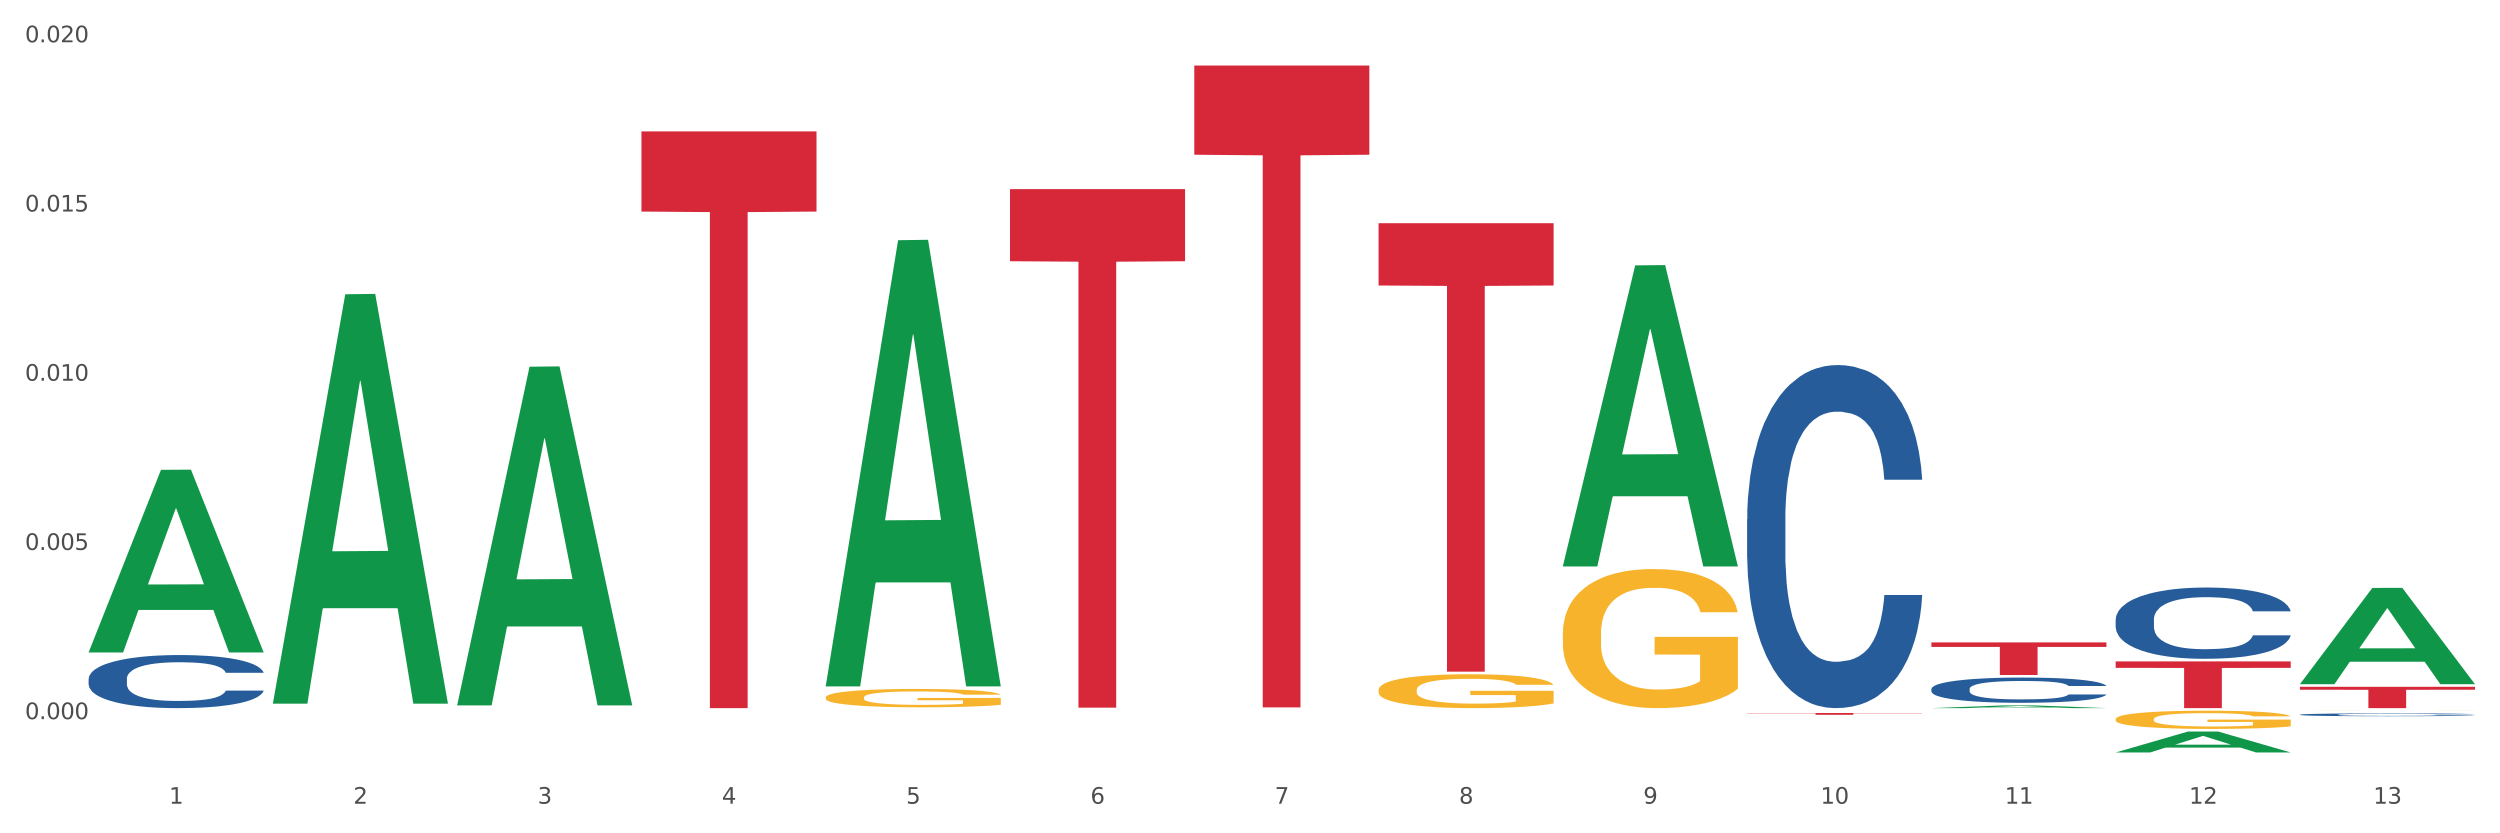 <?xml version="1.0" encoding="utf-8" standalone="no"?>
<!DOCTYPE svg PUBLIC "-//W3C//DTD SVG 1.1//EN"
  "http://www.w3.org/Graphics/SVG/1.1/DTD/svg11.dtd">
<svg xmlns:xlink="http://www.w3.org/1999/xlink" width="1080pt" height="360pt" viewBox="0 0 1080 360" xmlns="http://www.w3.org/2000/svg" version="1.1">
 <rect x="0" y="0" width="1080" height="360" fill="#333333" stroke="none"/>
 <defs>
  <style type="text/css">*{stroke-linejoin: round; stroke-linecap: butt}</style>
 </defs>
 <g id="figure_1">
  <g id="patch_1">
   <path d="M 0 360 
L 1080 360 
L 1080 0 
L 0 0 
z
" style="fill: #ffffff; stroke: #ffffff; stroke-linejoin: miter"/>
  </g>
  <g id="axes_1">
   <g id="matplotlib.axis_1">
    <g id="xtick_1">
     <g id="text_1">
      <!-- 1 -->
      <g style="fill: #4d4d4d" transform="translate(73.043 347.204) scale(0.096 -0.096)">
       <defs>
        <path id="DejaVuSans-31" d="M 794 531 
L 1825 531 
L 1825 4091 
L 703 3866 
L 703 4441 
L 1819 4666 
L 2450 4666 
L 2450 531 
L 3481 531 
L 3481 0 
L 794 0 
L 794 531 
z
" transform="scale(0.016)"/>
       </defs>
       <use xlink:href="#DejaVuSans-31"/>
      </g>
     </g>
    </g>
    <g id="xtick_2">
     <g id="text_2">
      <!-- 2 -->
      <g style="fill: #4d4d4d" transform="translate(152.65 347.204) scale(0.096 -0.096)">
       <defs>
        <path id="DejaVuSans-32" d="M 1228 531 
L 3431 531 
L 3431 0 
L 469 0 
L 469 531 
Q 828 903 1448 1529 
Q 2069 2156 2228 2338 
Q 2531 2678 2651 2914 
Q 2772 3150 2772 3378 
Q 2772 3750 2511 3984 
Q 2250 4219 1831 4219 
Q 1534 4219 1204 4116 
Q 875 4013 500 3803 
L 500 4441 
Q 881 4594 1212 4672 
Q 1544 4750 1819 4750 
Q 2544 4750 2975 4387 
Q 3406 4025 3406 3419 
Q 3406 3131 3298 2873 
Q 3191 2616 2906 2266 
Q 2828 2175 2409 1742 
Q 1991 1309 1228 531 
z
" transform="scale(0.016)"/>
       </defs>
       <use xlink:href="#DejaVuSans-32"/>
      </g>
     </g>
    </g>
    <g id="xtick_3">
     <g id="text_3">
      <!-- 3 -->
      <g style="fill: #4d4d4d" transform="translate(232.258 347.204) scale(0.096 -0.096)">
       <defs>
        <path id="DejaVuSans-33" d="M 2597 2516 
Q 3050 2419 3304 2112 
Q 3559 1806 3559 1356 
Q 3559 666 3084 287 
Q 2609 -91 1734 -91 
Q 1441 -91 1130 -33 
Q 819 25 488 141 
L 488 750 
Q 750 597 1062 519 
Q 1375 441 1716 441 
Q 2309 441 2620 675 
Q 2931 909 2931 1356 
Q 2931 1769 2642 2001 
Q 2353 2234 1838 2234 
L 1294 2234 
L 1294 2753 
L 1863 2753 
Q 2328 2753 2575 2939 
Q 2822 3125 2822 3475 
Q 2822 3834 2567 4026 
Q 2313 4219 1838 4219 
Q 1578 4219 1281 4162 
Q 984 4106 628 3988 
L 628 4550 
Q 988 4650 1302 4700 
Q 1616 4750 1894 4750 
Q 2613 4750 3031 4423 
Q 3450 4097 3450 3541 
Q 3450 3153 3228 2886 
Q 3006 2619 2597 2516 
z
" transform="scale(0.016)"/>
       </defs>
       <use xlink:href="#DejaVuSans-33"/>
      </g>
     </g>
    </g>
    <g id="xtick_4">
     <g id="text_4">
      <!-- 4 -->
      <g style="fill: #4d4d4d" transform="translate(311.865 347.204) scale(0.096 -0.096)">
       <defs>
        <path id="DejaVuSans-34" d="M 2419 4116 
L 825 1625 
L 2419 1625 
L 2419 4116 
z
M 2253 4666 
L 3047 4666 
L 3047 1625 
L 3713 1625 
L 3713 1100 
L 3047 1100 
L 3047 0 
L 2419 0 
L 2419 1100 
L 313 1100 
L 313 1709 
L 2253 4666 
z
" transform="scale(0.016)"/>
       </defs>
       <use xlink:href="#DejaVuSans-34"/>
      </g>
     </g>
    </g>
    <g id="xtick_5">
     <g id="text_5">
      <!-- 5 -->
      <g style="fill: #4d4d4d" transform="translate(391.473 347.204) scale(0.096 -0.096)">
       <defs>
        <path id="DejaVuSans-35" d="M 691 4666 
L 3169 4666 
L 3169 4134 
L 1269 4134 
L 1269 2991 
Q 1406 3038 1543 3061 
Q 1681 3084 1819 3084 
Q 2600 3084 3056 2656 
Q 3513 2228 3513 1497 
Q 3513 744 3044 326 
Q 2575 -91 1722 -91 
Q 1428 -91 1123 -41 
Q 819 9 494 109 
L 494 744 
Q 775 591 1075 516 
Q 1375 441 1709 441 
Q 2250 441 2565 725 
Q 2881 1009 2881 1497 
Q 2881 1984 2565 2268 
Q 2250 2553 1709 2553 
Q 1456 2553 1204 2497 
Q 953 2441 691 2322 
L 691 4666 
z
" transform="scale(0.016)"/>
       </defs>
       <use xlink:href="#DejaVuSans-35"/>
      </g>
     </g>
    </g>
    <g id="xtick_6">
     <g id="text_6">
      <!-- 6 -->
      <g style="fill: #4d4d4d" transform="translate(471.08 347.204) scale(0.096 -0.096)">
       <defs>
        <path id="DejaVuSans-36" d="M 2113 2584 
Q 1688 2584 1439 2293 
Q 1191 2003 1191 1497 
Q 1191 994 1439 701 
Q 1688 409 2113 409 
Q 2538 409 2786 701 
Q 3034 994 3034 1497 
Q 3034 2003 2786 2293 
Q 2538 2584 2113 2584 
z
M 3366 4563 
L 3366 3988 
Q 3128 4100 2886 4159 
Q 2644 4219 2406 4219 
Q 1781 4219 1451 3797 
Q 1122 3375 1075 2522 
Q 1259 2794 1537 2939 
Q 1816 3084 2150 3084 
Q 2853 3084 3261 2657 
Q 3669 2231 3669 1497 
Q 3669 778 3244 343 
Q 2819 -91 2113 -91 
Q 1303 -91 875 529 
Q 447 1150 447 2328 
Q 447 3434 972 4092 
Q 1497 4750 2381 4750 
Q 2619 4750 2861 4703 
Q 3103 4656 3366 4563 
z
" transform="scale(0.016)"/>
       </defs>
       <use xlink:href="#DejaVuSans-36"/>
      </g>
     </g>
    </g>
    <g id="xtick_7">
     <g id="text_7">
      <!-- 7 -->
      <g style="fill: #4d4d4d" transform="translate(550.688 347.204) scale(0.096 -0.096)">
       <defs>
        <path id="DejaVuSans-37" d="M 525 4666 
L 3525 4666 
L 3525 4397 
L 1831 0 
L 1172 0 
L 2766 4134 
L 525 4134 
L 525 4666 
z
" transform="scale(0.016)"/>
       </defs>
       <use xlink:href="#DejaVuSans-37"/>
      </g>
     </g>
    </g>
    <g id="xtick_8">
     <g id="text_8">
      <!-- 8 -->
      <g style="fill: #4d4d4d" transform="translate(630.295 347.204) scale(0.096 -0.096)">
       <defs>
        <path id="DejaVuSans-38" d="M 2034 2216 
Q 1584 2216 1326 1975 
Q 1069 1734 1069 1313 
Q 1069 891 1326 650 
Q 1584 409 2034 409 
Q 2484 409 2743 651 
Q 3003 894 3003 1313 
Q 3003 1734 2745 1975 
Q 2488 2216 2034 2216 
z
M 1403 2484 
Q 997 2584 770 2862 
Q 544 3141 544 3541 
Q 544 4100 942 4425 
Q 1341 4750 2034 4750 
Q 2731 4750 3128 4425 
Q 3525 4100 3525 3541 
Q 3525 3141 3298 2862 
Q 3072 2584 2669 2484 
Q 3125 2378 3379 2068 
Q 3634 1759 3634 1313 
Q 3634 634 3220 271 
Q 2806 -91 2034 -91 
Q 1263 -91 848 271 
Q 434 634 434 1313 
Q 434 1759 690 2068 
Q 947 2378 1403 2484 
z
M 1172 3481 
Q 1172 3119 1398 2916 
Q 1625 2713 2034 2713 
Q 2441 2713 2670 2916 
Q 2900 3119 2900 3481 
Q 2900 3844 2670 4047 
Q 2441 4250 2034 4250 
Q 1625 4250 1398 4047 
Q 1172 3844 1172 3481 
z
" transform="scale(0.016)"/>
       </defs>
       <use xlink:href="#DejaVuSans-38"/>
      </g>
     </g>
    </g>
    <g id="xtick_9">
     <g id="text_9">
      <!-- 9 -->
      <g style="fill: #4d4d4d" transform="translate(709.902 347.204) scale(0.096 -0.096)">
       <defs>
        <path id="DejaVuSans-39" d="M 703 97 
L 703 672 
Q 941 559 1184 500 
Q 1428 441 1663 441 
Q 2288 441 2617 861 
Q 2947 1281 2994 2138 
Q 2813 1869 2534 1725 
Q 2256 1581 1919 1581 
Q 1219 1581 811 2004 
Q 403 2428 403 3163 
Q 403 3881 828 4315 
Q 1253 4750 1959 4750 
Q 2769 4750 3195 4129 
Q 3622 3509 3622 2328 
Q 3622 1225 3098 567 
Q 2575 -91 1691 -91 
Q 1453 -91 1209 -44 
Q 966 3 703 97 
z
M 1959 2075 
Q 2384 2075 2632 2365 
Q 2881 2656 2881 3163 
Q 2881 3666 2632 3958 
Q 2384 4250 1959 4250 
Q 1534 4250 1286 3958 
Q 1038 3666 1038 3163 
Q 1038 2656 1286 2365 
Q 1534 2075 1959 2075 
z
" transform="scale(0.016)"/>
       </defs>
       <use xlink:href="#DejaVuSans-39"/>
      </g>
     </g>
    </g>
    <g id="xtick_10">
     <g id="text_10">
      <!-- 10 -->
      <g style="fill: #4d4d4d" transform="translate(786.456 347.204) scale(0.096 -0.096)">
       <defs>
        <path id="DejaVuSans-30" d="M 2034 4250 
Q 1547 4250 1301 3770 
Q 1056 3291 1056 2328 
Q 1056 1369 1301 889 
Q 1547 409 2034 409 
Q 2525 409 2770 889 
Q 3016 1369 3016 2328 
Q 3016 3291 2770 3770 
Q 2525 4250 2034 4250 
z
M 2034 4750 
Q 2819 4750 3233 4129 
Q 3647 3509 3647 2328 
Q 3647 1150 3233 529 
Q 2819 -91 2034 -91 
Q 1250 -91 836 529 
Q 422 1150 422 2328 
Q 422 3509 836 4129 
Q 1250 4750 2034 4750 
z
" transform="scale(0.016)"/>
       </defs>
       <use xlink:href="#DejaVuSans-31"/>
       <use xlink:href="#DejaVuSans-30" transform="translate(63.623 0)"/>
      </g>
     </g>
    </g>
    <g id="xtick_11">
     <g id="text_11">
      <!-- 11 -->
      <g style="fill: #4d4d4d" transform="translate(866.063 347.204) scale(0.096 -0.096)">
       <use xlink:href="#DejaVuSans-31"/>
       <use xlink:href="#DejaVuSans-31" transform="translate(63.623 0)"/>
      </g>
     </g>
    </g>
    <g id="xtick_12">
     <g id="text_12">
      <!-- 12 -->
      <g style="fill: #4d4d4d" transform="translate(945.671 347.204) scale(0.096 -0.096)">
       <use xlink:href="#DejaVuSans-31"/>
       <use xlink:href="#DejaVuSans-32" transform="translate(63.623 0)"/>
      </g>
     </g>
    </g>
    <g id="xtick_13">
     <g id="text_13">
      <!-- 13 -->
      <g style="fill: #4d4d4d" transform="translate(1025.278 347.204) scale(0.096 -0.096)">
       <use xlink:href="#DejaVuSans-31"/>
       <use xlink:href="#DejaVuSans-33" transform="translate(63.623 0)"/>
      </g>
     </g>
    </g>
    <g id="xtick_14"/>
    <g id="xtick_15"/>
    <g id="xtick_16"/>
    <g id="xtick_17"/>
    <g id="xtick_18"/>
    <g id="xtick_19"/>
    <g id="xtick_20"/>
    <g id="xtick_21"/>
    <g id="xtick_22"/>
    <g id="xtick_23"/>
    <g id="xtick_24"/>
    <g id="xtick_25"/>
   </g>
   <g id="matplotlib.axis_2">
    <g id="ytick_1">
     <g id="text_14">
      <!-- 0.000 -->
      <g style="fill: #4d4d4d" transform="translate(10.8 310.672) scale(0.096 -0.096)">
       <defs>
        <path id="DejaVuSans-2e" d="M 684 794 
L 1344 794 
L 1344 0 
L 684 0 
L 684 794 
z
" transform="scale(0.016)"/>
       </defs>
       <use xlink:href="#DejaVuSans-30"/>
       <use xlink:href="#DejaVuSans-2e" transform="translate(63.623 0)"/>
       <use xlink:href="#DejaVuSans-30" transform="translate(95.41 0)"/>
       <use xlink:href="#DejaVuSans-30" transform="translate(159.033 0)"/>
       <use xlink:href="#DejaVuSans-30" transform="translate(222.656 0)"/>
      </g>
     </g>
    </g>
    <g id="ytick_2">
     <g id="text_15">
      <!-- 0.005 -->
      <g style="fill: #4d4d4d" transform="translate(10.8 237.571) scale(0.096 -0.096)">
       <use xlink:href="#DejaVuSans-30"/>
       <use xlink:href="#DejaVuSans-2e" transform="translate(63.623 0)"/>
       <use xlink:href="#DejaVuSans-30" transform="translate(95.41 0)"/>
       <use xlink:href="#DejaVuSans-30" transform="translate(159.033 0)"/>
       <use xlink:href="#DejaVuSans-35" transform="translate(222.656 0)"/>
      </g>
     </g>
    </g>
    <g id="ytick_3">
     <g id="text_16">
      <!-- 0.010 -->
      <g style="fill: #4d4d4d" transform="translate(10.8 164.47) scale(0.096 -0.096)">
       <use xlink:href="#DejaVuSans-30"/>
       <use xlink:href="#DejaVuSans-2e" transform="translate(63.623 0)"/>
       <use xlink:href="#DejaVuSans-30" transform="translate(95.41 0)"/>
       <use xlink:href="#DejaVuSans-31" transform="translate(159.033 0)"/>
       <use xlink:href="#DejaVuSans-30" transform="translate(222.656 0)"/>
      </g>
     </g>
    </g>
    <g id="ytick_4">
     <g id="text_17">
      <!-- 0.015 -->
      <g style="fill: #4d4d4d" transform="translate(10.8 91.369) scale(0.096 -0.096)">
       <use xlink:href="#DejaVuSans-30"/>
       <use xlink:href="#DejaVuSans-2e" transform="translate(63.623 0)"/>
       <use xlink:href="#DejaVuSans-30" transform="translate(95.41 0)"/>
       <use xlink:href="#DejaVuSans-31" transform="translate(159.033 0)"/>
       <use xlink:href="#DejaVuSans-35" transform="translate(222.656 0)"/>
      </g>
     </g>
    </g>
    <g id="ytick_5">
     <g id="text_18">
      <!-- 0.020 -->
      <g style="fill: #4d4d4d" transform="translate(10.8 18.268) scale(0.096 -0.096)">
       <use xlink:href="#DejaVuSans-30"/>
       <use xlink:href="#DejaVuSans-2e" transform="translate(63.623 0)"/>
       <use xlink:href="#DejaVuSans-30" transform="translate(95.41 0)"/>
       <use xlink:href="#DejaVuSans-32" transform="translate(159.033 0)"/>
       <use xlink:href="#DejaVuSans-30" transform="translate(222.656 0)"/>
      </g>
     </g>
    </g>
    <g id="ytick_6"/>
    <g id="ytick_7"/>
    <g id="ytick_8"/>
    <g id="ytick_9"/>
   </g>
   <g id="PolyCollection_1">
    <path d="M 38.283 281.721 
L 38.361 281.646 
L 69.547 202.96 
L 82.49 202.886 
L 113.91 281.869 
L 98.941 281.869 
L 92.158 263.477 
L 59.958 263.477 
L 59.724 263.773 
L 53.175 281.869 
L 38.283 281.869 
L 38.283 281.721 
L 64.012 252.5 
L 88.103 252.426 
L 76.175 219.72 
L 76.019 219.572 
L 75.863 219.795 
L 63.934 252.426 
L 64.012 252.5 
L 38.283 281.721 
z
" clip-path="url(#pd22d376128)" style="fill: #109648"/>
    <path d="M 993.573 307.04 
L 993.662 307.04 
L 993.662 307.039 
L 993.841 307.038 
L 994.734 307.036 
L 996.073 307.034 
L 997.055 307.033 
L 998.037 307.032 
L 999.198 307.031 
L 1000.627 307.031 
L 1003.216 307.029 
L 1004.823 307.029 
L 1006.788 307.028 
L 1010.359 307.027 
L 1012.948 307.027 
L 1015.627 307.026 
L 1020.002 307.026 
L 1022.859 307.025 
L 1025.895 307.025 
L 1029.556 307.025 
L 1032.324 307.025 
L 1038.396 307.025 
L 1043.574 307.025 
L 1046.074 307.026 
L 1049.289 307.026 
L 1050.985 307.026 
L 1053.753 307.027 
L 1056.61 307.027 
L 1058.575 307.028 
L 1061.521 307.029 
L 1063.753 307.03 
L 1065.807 307.031 
L 1066.879 307.032 
L 1067.682 307.033 
L 1068.396 307.034 
L 1069.111 307.035 
L 1053.039 307.035 
L 1052.414 307.034 
L 1051.432 307.033 
L 1050.003 307.032 
L 1048.753 307.032 
L 1046.61 307.031 
L 1044.646 307.03 
L 1042.592 307.03 
L 1040.092 307.03 
L 1038.128 307.03 
L 1035.36 307.029 
L 1029.913 307.03 
L 1026.252 307.03 
L 1023.752 307.03 
L 1022.145 307.03 
L 1020.717 307.031 
L 1019.109 307.031 
L 1017.234 307.032 
L 1015.895 307.032 
L 1014.556 307.033 
L 1013.484 307.034 
L 1012.502 307.034 
L 1011.698 307.035 
L 1011.073 307.036 
L 1010.538 307.037 
L 1010.091 307.039 
L 1010.091 307.043 
L 1010.27 307.044 
L 1010.716 307.045 
L 1011.252 307.046 
L 1012.145 307.047 
L 1012.948 307.048 
L 1014.466 307.049 
L 1016.163 307.05 
L 1017.502 307.051 
L 1018.841 307.051 
L 1021.163 307.052 
L 1023.752 307.052 
L 1025.985 307.053 
L 1029.02 307.053 
L 1031.074 307.053 
L 1032.86 307.053 
L 1037.235 307.053 
L 1040.36 307.053 
L 1043.842 307.053 
L 1046.521 307.053 
L 1048.753 307.052 
L 1051.253 307.052 
L 1052.86 307.051 
L 1052.86 307.045 
L 1033.217 307.045 
L 1033.217 307.041 
L 1069.2 307.041 
L 1069.2 307.053 
L 1067.682 307.054 
L 1065.986 307.054 
L 1064.2 307.055 
L 1061.521 307.055 
L 1058.307 307.056 
L 1055.45 307.056 
L 1052.414 307.057 
L 1048.842 307.057 
L 1044.199 307.057 
L 1041.342 307.057 
L 1037.771 307.057 
L 1033.574 307.057 
L 1029.913 307.057 
L 1026.342 307.057 
L 1022.592 307.057 
L 1018.931 307.057 
L 1016.163 307.056 
L 1013.395 307.056 
L 1010.448 307.055 
L 1008.127 307.055 
L 1006.341 307.054 
L 1004.377 307.053 
L 1002.234 307.052 
L 1000.627 307.052 
L 999.198 307.051 
L 997.68 307.05 
L 996.609 307.049 
L 995.537 307.048 
L 994.912 307.047 
L 994.198 307.045 
L 993.662 307.044 
L 993.573 307.04 
z
" clip-path="url(#pd22d376128)" style="fill: #f7b32b"/>
    <path d="M 993.573 296.692 
L 1069.2 296.692 
L 1069.2 297.973 
L 1039.451 297.982 
L 1039.451 305.91 
L 1023.143 305.91 
L 1023.143 297.982 
L 993.573 297.973 
L 993.573 296.701 
L 993.573 296.692 
z
" clip-path="url(#pd22d376128)" style="fill: #d62839"/>
    <path d="M 913.965 285.716 
L 989.593 285.716 
L 989.593 288.522 
L 959.843 288.541 
L 959.843 305.91 
L 943.535 305.91 
L 943.535 288.541 
L 913.965 288.522 
L 913.965 285.735 
L 913.965 285.716 
z
" clip-path="url(#pd22d376128)" style="fill: #d62839"/>
    <path d="M 834.358 277.509 
L 909.985 277.509 
L 909.985 279.466 
L 880.236 279.479 
L 880.236 291.592 
L 863.928 291.592 
L 863.928 279.479 
L 834.358 279.466 
L 834.358 277.522 
L 834.358 277.509 
z
" clip-path="url(#pd22d376128)" style="fill: #d62839"/>
    <path d="M 754.75 308.019 
L 830.378 308.019 
L 830.378 308.128 
L 800.628 308.129 
L 800.628 308.8 
L 784.32 308.8 
L 784.32 308.129 
L 754.75 308.128 
L 754.75 308.02 
L 754.75 308.019 
z
" clip-path="url(#pd22d376128)" style="fill: #d62839"/>
    <path d="M 595.535 96.409 
L 671.163 96.409 
L 671.163 123.335 
L 641.413 123.517 
L 641.413 290.168 
L 625.105 290.168 
L 625.105 123.517 
L 595.535 123.335 
L 595.535 96.591 
L 595.535 96.409 
z
" clip-path="url(#pd22d376128)" style="fill: #d62839"/>
    <path d="M 356.713 301.293 
L 356.802 301.286 
L 356.802 301.025 
L 356.981 300.801 
L 357.874 300.258 
L 359.213 299.809 
L 360.195 299.57 
L 361.177 299.374 
L 362.338 299.179 
L 363.767 298.976 
L 366.356 298.679 
L 367.963 298.527 
L 369.928 298.368 
L 373.499 298.136 
L 376.089 298.006 
L 378.767 297.897 
L 383.142 297.767 
L 385.999 297.709 
L 389.035 297.665 
L 392.696 297.636 
L 395.464 297.629 
L 401.536 297.651 
L 406.714 297.716 
L 409.214 297.767 
L 412.429 297.853 
L 414.125 297.911 
L 416.893 298.027 
L 419.75 298.179 
L 421.715 298.31 
L 424.661 298.556 
L 426.893 298.802 
L 428.947 299.106 
L 430.019 299.316 
L 430.822 299.512 
L 431.536 299.736 
L 432.251 300.091 
L 416.179 300.091 
L 415.554 299.838 
L 414.572 299.599 
L 413.143 299.367 
L 411.893 299.222 
L 409.75 299.041 
L 407.786 298.925 
L 405.732 298.838 
L 403.232 298.766 
L 401.268 298.73 
L 398.5 298.701 
L 393.053 298.708 
L 389.392 298.766 
L 386.892 298.838 
L 385.285 298.903 
L 383.857 298.976 
L 382.249 299.077 
L 380.374 299.229 
L 379.035 299.367 
L 377.696 299.541 
L 376.624 299.715 
L 375.642 299.917 
L 374.838 300.135 
L 374.213 300.359 
L 373.678 300.634 
L 373.231 301.09 
L 373.231 302.083 
L 373.41 302.307 
L 373.856 302.604 
L 374.392 302.828 
L 375.285 303.096 
L 376.089 303.277 
L 377.606 303.538 
L 379.303 303.755 
L 380.642 303.893 
L 381.982 304.009 
L 384.303 304.168 
L 386.892 304.298 
L 389.125 304.378 
L 392.16 304.451 
L 394.214 304.48 
L 396 304.494 
L 400.375 304.494 
L 403.5 304.472 
L 406.982 304.422 
L 409.661 304.356 
L 411.893 304.277 
L 414.393 304.146 
L 416 304.023 
L 416 302.51 
L 396.357 302.503 
L 396.357 301.496 
L 432.34 301.496 
L 432.34 304.451 
L 430.822 304.603 
L 429.126 304.74 
L 427.34 304.863 
L 424.661 305.015 
L 421.447 305.16 
L 418.59 305.262 
L 415.554 305.349 
L 411.982 305.428 
L 407.339 305.501 
L 404.482 305.53 
L 400.911 305.551 
L 396.714 305.559 
L 393.053 305.544 
L 389.482 305.508 
L 385.732 305.443 
L 382.071 305.349 
L 379.303 305.254 
L 376.535 305.139 
L 373.588 304.986 
L 371.267 304.842 
L 369.481 304.711 
L 367.517 304.545 
L 365.374 304.327 
L 363.767 304.132 
L 362.338 303.929 
L 360.82 303.668 
L 359.749 303.444 
L 358.677 303.162 
L 358.052 302.952 
L 357.338 302.626 
L 356.802 302.169 
L 356.713 301.293 
z
" clip-path="url(#pd22d376128)" style="fill: #f7b32b"/>
    <path d="M 515.928 28.308 
L 591.555 28.308 
L 591.555 66.842 
L 561.806 67.103 
L 561.806 305.602 
L 545.498 305.602 
L 545.498 67.103 
L 515.928 66.842 
L 515.928 28.568 
L 515.928 28.308 
z
" clip-path="url(#pd22d376128)" style="fill: #d62839"/>
    <path d="M 436.32 81.718 
L 511.948 81.718 
L 511.948 112.847 
L 482.199 113.058 
L 482.199 305.721 
L 465.89 305.721 
L 465.89 113.058 
L 436.32 112.847 
L 436.32 81.929 
L 436.32 81.718 
z
" clip-path="url(#pd22d376128)" style="fill: #d62839"/>
    <path d="M 277.105 56.773 
L 352.733 56.773 
L 352.733 91.395 
L 322.984 91.629 
L 322.984 305.91 
L 306.675 305.91 
L 306.675 91.629 
L 277.105 91.395 
L 277.105 57.007 
L 277.105 56.773 
z
" clip-path="url(#pd22d376128)" style="fill: #d62839"/>
    <path d="M 38.283 293.285 
L 38.372 293.264 
L 38.372 292.678 
L 38.641 291.882 
L 39.624 290.417 
L 40.875 289.307 
L 43.021 288.009 
L 44.183 287.464 
L 45.703 286.857 
L 48.831 285.873 
L 52.407 285.036 
L 54.91 284.575 
L 56.788 284.282 
L 60.989 283.758 
L 63.403 283.528 
L 65.906 283.34 
L 68.051 283.214 
L 71.627 283.068 
L 74.487 283.005 
L 77.795 282.984 
L 80.566 283.005 
L 84.231 283.088 
L 89.595 283.34 
L 91.651 283.486 
L 94.422 283.738 
L 97.283 284.073 
L 99.607 284.408 
L 102.289 284.889 
L 105.06 285.517 
L 107.742 286.313 
L 109.619 287.046 
L 111.139 287.82 
L 112.48 288.763 
L 113.463 289.788 
L 113.91 290.647 
L 97.551 290.647 
L 97.104 289.872 
L 96.21 289.035 
L 95.316 288.469 
L 94.333 288.009 
L 92.813 287.485 
L 91.472 287.15 
L 89.237 286.753 
L 87.181 286.501 
L 85.483 286.355 
L 83.427 286.229 
L 79.047 286.103 
L 75.918 286.103 
L 73.951 286.145 
L 71.537 286.25 
L 69.481 286.397 
L 67.068 286.648 
L 65.191 286.92 
L 63.313 287.276 
L 62.241 287.527 
L 60.631 287.988 
L 59.559 288.365 
L 58.128 289.014 
L 57.324 289.474 
L 55.894 290.668 
L 55.268 291.547 
L 55 292.154 
L 54.821 292.824 
L 54.821 296.091 
L 55.357 297.556 
L 55.804 298.184 
L 56.519 298.896 
L 57.86 299.817 
L 59.827 300.718 
L 61.883 301.367 
L 63.581 301.765 
L 65.191 302.058 
L 66.8 302.288 
L 68.766 302.497 
L 70.375 302.623 
L 72.789 302.749 
L 75.65 302.812 
L 77.884 302.812 
L 82.444 302.707 
L 84.5 302.602 
L 86.466 302.456 
L 88.612 302.225 
L 90.31 301.974 
L 91.293 301.786 
L 92.903 301.388 
L 94.154 300.969 
L 95.227 300.487 
L 95.942 300.069 
L 96.747 299.441 
L 97.372 298.729 
L 97.551 298.352 
L 113.91 298.352 
L 113.553 299.106 
L 112.927 299.838 
L 111.675 300.822 
L 110.692 301.388 
L 109.172 302.079 
L 107.563 302.665 
L 105.328 303.314 
L 103.272 303.796 
L 101.127 304.214 
L 98.803 304.591 
L 94.601 305.115 
L 93.081 305.261 
L 89.863 305.512 
L 87.36 305.659 
L 83.695 305.806 
L 79.94 305.889 
L 76.007 305.91 
L 72.521 305.868 
L 68.677 305.743 
L 66.263 305.617 
L 63.581 305.429 
L 60.453 305.136 
L 57.503 304.78 
L 54.731 304.361 
L 52.139 303.879 
L 49.725 303.335 
L 46.597 302.435 
L 44.272 301.555 
L 42.574 300.739 
L 41.412 300.048 
L 40.25 299.168 
L 39.624 298.561 
L 38.641 297.096 
L 38.283 295.735 
L 38.283 293.285 
z
" clip-path="url(#pd22d376128)" style="fill: #255c99"/>
    <path d="M 754.75 224.295 
L 754.84 224.16 
L 754.84 220.37 
L 755.108 215.227 
L 756.091 205.752 
L 757.343 198.579 
L 759.488 190.187 
L 760.65 186.668 
L 762.17 182.743 
L 765.299 176.382 
L 768.875 170.968 
L 771.378 167.99 
L 773.255 166.095 
L 777.456 162.711 
L 779.87 161.223 
L 782.373 160.004 
L 784.519 159.192 
L 788.094 158.245 
L 790.955 157.839 
L 794.262 157.704 
L 797.034 157.839 
L 800.699 158.38 
L 806.062 160.004 
L 808.118 160.952 
L 810.89 162.576 
L 813.75 164.742 
L 816.075 166.907 
L 818.756 170.02 
L 821.528 174.081 
L 824.209 179.224 
L 826.087 183.961 
L 827.606 188.969 
L 828.947 195.06 
L 829.931 201.692 
L 830.378 207.241 
L 814.018 207.241 
L 813.572 202.233 
L 812.678 196.819 
L 811.784 193.165 
L 810.8 190.187 
L 809.281 186.803 
L 807.94 184.638 
L 805.705 182.066 
L 803.649 180.442 
L 801.95 179.495 
L 799.894 178.683 
L 795.514 177.87 
L 792.385 177.87 
L 790.419 178.141 
L 788.005 178.818 
L 785.949 179.765 
L 783.535 181.39 
L 781.658 183.149 
L 779.781 185.45 
L 778.708 187.074 
L 777.099 190.052 
L 776.026 192.488 
L 774.596 196.684 
L 773.791 199.662 
L 772.361 207.376 
L 771.735 213.061 
L 771.467 216.986 
L 771.288 221.317 
L 771.288 242.432 
L 771.825 251.906 
L 772.272 255.967 
L 772.987 260.568 
L 774.328 266.524 
L 776.294 272.344 
L 778.35 276.54 
L 780.049 279.111 
L 781.658 281.006 
L 783.267 282.495 
L 785.234 283.848 
L 786.843 284.661 
L 789.256 285.473 
L 792.117 285.879 
L 794.352 285.879 
L 798.911 285.202 
L 800.967 284.525 
L 802.934 283.578 
L 805.079 282.089 
L 806.778 280.465 
L 807.761 279.247 
L 809.37 276.675 
L 810.622 273.968 
L 811.694 270.855 
L 812.409 268.148 
L 813.214 264.088 
L 813.84 259.486 
L 814.018 257.049 
L 830.378 257.049 
L 830.02 261.922 
L 829.394 266.659 
L 828.143 273.021 
L 827.159 276.675 
L 825.64 281.141 
L 824.031 284.931 
L 821.796 289.127 
L 819.74 292.24 
L 817.594 294.947 
L 815.27 297.383 
L 811.068 300.767 
L 809.549 301.714 
L 806.331 303.339 
L 803.828 304.286 
L 800.162 305.234 
L 796.408 305.775 
L 792.475 305.91 
L 788.988 305.64 
L 785.144 304.827 
L 782.731 304.015 
L 780.049 302.797 
L 776.92 300.902 
L 773.97 298.601 
L 771.199 295.894 
L 768.606 292.781 
L 766.193 289.262 
L 763.064 283.442 
L 760.74 277.758 
L 759.041 272.479 
L 757.879 268.013 
L 756.717 262.328 
L 756.091 258.403 
L 755.108 248.928 
L 754.75 240.131 
L 754.75 224.295 
z
" clip-path="url(#pd22d376128)" style="fill: #255c99"/>
    <path d="M 834.358 297.604 
L 834.447 297.594 
L 834.447 297.315 
L 834.715 296.937 
L 835.699 296.24 
L 836.95 295.713 
L 839.096 295.096 
L 840.258 294.837 
L 841.778 294.548 
L 844.906 294.08 
L 848.482 293.682 
L 850.985 293.463 
L 852.862 293.324 
L 857.064 293.075 
L 859.478 292.966 
L 861.981 292.876 
L 864.126 292.816 
L 867.702 292.747 
L 870.562 292.717 
L 873.87 292.707 
L 876.641 292.717 
L 880.306 292.757 
L 885.67 292.876 
L 887.726 292.946 
L 890.497 293.065 
L 893.358 293.225 
L 895.682 293.384 
L 898.364 293.613 
L 901.135 293.911 
L 903.817 294.289 
L 905.694 294.638 
L 907.214 295.006 
L 908.555 295.454 
L 909.538 295.942 
L 909.985 296.35 
L 893.626 296.35 
L 893.179 295.981 
L 892.285 295.583 
L 891.391 295.315 
L 890.408 295.096 
L 888.888 294.847 
L 887.547 294.688 
L 885.312 294.498 
L 883.256 294.379 
L 881.558 294.309 
L 879.502 294.25 
L 875.121 294.19 
L 871.993 294.19 
L 870.026 294.21 
L 867.612 294.26 
L 865.556 294.329 
L 863.143 294.449 
L 861.265 294.578 
L 859.388 294.747 
L 858.315 294.867 
L 856.706 295.086 
L 855.634 295.265 
L 854.203 295.573 
L 853.399 295.792 
L 851.968 296.36 
L 851.343 296.778 
L 851.075 297.066 
L 850.896 297.385 
L 850.896 298.937 
L 851.432 299.634 
L 851.879 299.933 
L 852.594 300.271 
L 853.935 300.709 
L 855.902 301.137 
L 857.958 301.446 
L 859.656 301.635 
L 861.265 301.774 
L 862.875 301.884 
L 864.841 301.983 
L 866.45 302.043 
L 868.864 302.103 
L 871.724 302.132 
L 873.959 302.132 
L 878.518 302.083 
L 880.574 302.033 
L 882.541 301.963 
L 884.687 301.854 
L 886.385 301.734 
L 887.368 301.645 
L 888.977 301.456 
L 890.229 301.257 
L 891.302 301.028 
L 892.017 300.829 
L 892.821 300.53 
L 893.447 300.192 
L 893.626 300.012 
L 909.985 300.012 
L 909.627 300.371 
L 909.002 300.719 
L 907.75 301.187 
L 906.767 301.456 
L 905.247 301.784 
L 903.638 302.063 
L 901.403 302.371 
L 899.347 302.6 
L 897.202 302.799 
L 894.877 302.978 
L 890.676 303.227 
L 889.156 303.297 
L 885.938 303.416 
L 883.435 303.486 
L 879.77 303.556 
L 876.015 303.595 
L 872.082 303.605 
L 868.596 303.585 
L 864.752 303.526 
L 862.338 303.466 
L 859.656 303.376 
L 856.528 303.237 
L 853.578 303.068 
L 850.806 302.869 
L 848.214 302.64 
L 845.8 302.381 
L 842.672 301.953 
L 840.347 301.535 
L 838.649 301.147 
L 837.487 300.819 
L 836.325 300.401 
L 835.699 300.112 
L 834.715 299.415 
L 834.358 298.768 
L 834.358 297.604 
z
" clip-path="url(#pd22d376128)" style="fill: #255c99"/>
    <path d="M 913.965 267.647 
L 914.055 267.619 
L 914.055 266.832 
L 914.323 265.763 
L 915.306 263.795 
L 916.558 262.305 
L 918.703 260.562 
L 919.865 259.831 
L 921.385 259.015 
L 924.514 257.694 
L 928.09 256.569 
L 930.593 255.951 
L 932.47 255.557 
L 936.671 254.854 
L 939.085 254.545 
L 941.588 254.292 
L 943.734 254.123 
L 947.309 253.926 
L 950.17 253.842 
L 953.477 253.814 
L 956.249 253.842 
L 959.914 253.954 
L 965.277 254.292 
L 967.333 254.489 
L 970.105 254.826 
L 972.965 255.276 
L 975.29 255.726 
L 977.971 256.372 
L 980.743 257.216 
L 983.424 258.284 
L 985.302 259.268 
L 986.821 260.309 
L 988.162 261.574 
L 989.146 262.952 
L 989.593 264.104 
L 973.233 264.104 
L 972.786 263.064 
L 971.893 261.939 
L 970.999 261.18 
L 970.015 260.562 
L 968.496 259.859 
L 967.155 259.409 
L 964.92 258.875 
L 962.864 258.537 
L 961.165 258.341 
L 959.109 258.172 
L 954.729 258.003 
L 951.6 258.003 
L 949.634 258.059 
L 947.22 258.2 
L 945.164 258.397 
L 942.75 258.734 
L 940.873 259.1 
L 938.996 259.578 
L 937.923 259.915 
L 936.314 260.534 
L 935.241 261.04 
L 933.811 261.911 
L 933.006 262.53 
L 931.576 264.132 
L 930.95 265.313 
L 930.682 266.129 
L 930.503 267.028 
L 930.503 271.415 
L 931.04 273.383 
L 931.487 274.226 
L 932.202 275.182 
L 933.543 276.419 
L 935.509 277.628 
L 937.565 278.5 
L 939.264 279.034 
L 940.873 279.428 
L 942.482 279.737 
L 944.449 280.018 
L 946.058 280.187 
L 948.471 280.356 
L 951.332 280.44 
L 953.567 280.44 
L 958.126 280.299 
L 960.182 280.159 
L 962.149 279.962 
L 964.294 279.653 
L 965.993 279.315 
L 966.976 279.062 
L 968.585 278.528 
L 969.836 277.966 
L 970.909 277.319 
L 971.624 276.757 
L 972.429 275.913 
L 973.055 274.957 
L 973.233 274.451 
L 989.593 274.451 
L 989.235 275.463 
L 988.609 276.447 
L 987.358 277.769 
L 986.374 278.528 
L 984.855 279.456 
L 983.246 280.243 
L 981.011 281.115 
L 978.955 281.761 
L 976.809 282.324 
L 974.485 282.83 
L 970.283 283.533 
L 968.764 283.73 
L 965.546 284.067 
L 963.043 284.264 
L 959.377 284.461 
L 955.623 284.573 
L 951.69 284.601 
L 948.203 284.545 
L 944.359 284.376 
L 941.946 284.207 
L 939.264 283.954 
L 936.135 283.561 
L 933.185 283.083 
L 930.414 282.521 
L 927.821 281.874 
L 925.408 281.143 
L 922.279 279.934 
L 919.955 278.753 
L 918.256 277.656 
L 917.094 276.729 
L 915.932 275.548 
L 915.306 274.732 
L 914.323 272.764 
L 913.965 270.937 
L 913.965 267.647 
z
" clip-path="url(#pd22d376128)" style="fill: #255c99"/>
    <path d="M 993.573 308.73 
L 993.662 308.729 
L 993.662 308.697 
L 993.93 308.654 
L 994.914 308.574 
L 996.165 308.514 
L 998.311 308.444 
L 999.473 308.415 
L 1000.993 308.382 
L 1004.121 308.329 
L 1007.697 308.283 
L 1010.2 308.258 
L 1012.077 308.243 
L 1016.279 308.214 
L 1018.693 308.202 
L 1021.196 308.192 
L 1023.341 308.185 
L 1026.917 308.177 
L 1029.777 308.173 
L 1033.085 308.172 
L 1035.856 308.173 
L 1039.521 308.178 
L 1044.885 308.192 
L 1046.941 308.199 
L 1049.712 308.213 
L 1052.573 308.231 
L 1054.897 308.249 
L 1057.579 308.275 
L 1060.35 308.309 
L 1063.032 308.352 
L 1064.909 308.392 
L 1066.429 308.434 
L 1067.77 308.485 
L 1068.753 308.54 
L 1069.2 308.587 
L 1052.841 308.587 
L 1052.394 308.545 
L 1051.5 308.5 
L 1050.606 308.469 
L 1049.623 308.444 
L 1048.103 308.416 
L 1046.762 308.398 
L 1044.527 308.376 
L 1042.471 308.363 
L 1040.773 308.355 
L 1038.717 308.348 
L 1034.336 308.341 
L 1031.208 308.341 
L 1029.241 308.343 
L 1026.827 308.349 
L 1024.771 308.357 
L 1022.358 308.371 
L 1020.48 308.385 
L 1018.603 308.405 
L 1017.53 308.418 
L 1015.921 308.443 
L 1014.849 308.463 
L 1013.418 308.499 
L 1012.614 308.524 
L 1011.183 308.588 
L 1010.558 308.636 
L 1010.29 308.669 
L 1010.111 308.705 
L 1010.111 308.882 
L 1010.647 308.961 
L 1011.094 308.995 
L 1011.809 309.033 
L 1013.15 309.083 
L 1015.117 309.132 
L 1017.173 309.167 
L 1018.871 309.189 
L 1020.48 309.204 
L 1022.089 309.217 
L 1024.056 309.228 
L 1025.665 309.235 
L 1028.079 309.242 
L 1030.939 309.245 
L 1033.174 309.245 
L 1037.733 309.24 
L 1039.789 309.234 
L 1041.756 309.226 
L 1043.902 309.213 
L 1045.6 309.2 
L 1046.583 309.19 
L 1048.192 309.168 
L 1049.444 309.145 
L 1050.517 309.119 
L 1051.232 309.097 
L 1052.036 309.063 
L 1052.662 309.024 
L 1052.841 309.004 
L 1069.2 309.004 
L 1068.842 309.045 
L 1068.217 309.084 
L 1066.965 309.138 
L 1065.982 309.168 
L 1064.462 309.206 
L 1062.853 309.237 
L 1060.618 309.272 
L 1058.562 309.298 
L 1056.417 309.321 
L 1054.092 309.341 
L 1049.891 309.37 
L 1048.371 309.378 
L 1045.153 309.391 
L 1042.65 309.399 
L 1038.985 309.407 
L 1035.23 309.412 
L 1031.297 309.413 
L 1027.811 309.411 
L 1023.967 309.404 
L 1021.553 309.397 
L 1018.871 309.387 
L 1015.743 309.371 
L 1012.793 309.352 
L 1010.021 309.329 
L 1007.429 309.303 
L 1005.015 309.273 
L 1001.887 309.225 
L 999.562 309.177 
L 997.864 309.133 
L 996.702 309.096 
L 995.54 309.048 
L 994.914 309.015 
L 993.93 308.936 
L 993.573 308.862 
L 993.573 308.73 
z
" clip-path="url(#pd22d376128)" style="fill: #255c99"/>
    <path d="M 675.143 273.593 
L 675.232 273.538 
L 675.232 271.563 
L 675.411 269.862 
L 676.304 265.747 
L 677.643 262.345 
L 678.625 260.534 
L 679.607 259.053 
L 680.768 257.572 
L 682.197 256.035 
L 684.786 253.786 
L 686.393 252.633 
L 688.358 251.426 
L 691.929 249.671 
L 694.518 248.683 
L 697.197 247.86 
L 701.572 246.872 
L 704.429 246.433 
L 707.465 246.104 
L 711.126 245.885 
L 713.894 245.83 
L 719.966 245.994 
L 725.144 246.488 
L 727.644 246.872 
L 730.859 247.531 
L 732.555 247.97 
L 735.323 248.848 
L 738.18 250 
L 740.145 250.987 
L 743.091 252.853 
L 745.323 254.718 
L 747.377 257.023 
L 748.449 258.614 
L 749.252 260.095 
L 749.966 261.796 
L 750.681 264.485 
L 734.609 264.485 
L 733.984 262.565 
L 733.002 260.754 
L 731.573 258.998 
L 730.323 257.901 
L 728.18 256.529 
L 726.216 255.651 
L 724.162 254.993 
L 721.662 254.444 
L 719.698 254.17 
L 716.93 253.95 
L 711.483 254.005 
L 707.822 254.444 
L 705.322 254.993 
L 703.715 255.487 
L 702.287 256.035 
L 700.679 256.803 
L 698.804 257.956 
L 697.465 258.998 
L 696.126 260.315 
L 695.054 261.632 
L 694.072 263.168 
L 693.268 264.814 
L 692.643 266.515 
L 692.108 268.6 
L 691.661 272.057 
L 691.661 279.574 
L 691.84 281.275 
L 692.286 283.524 
L 692.822 285.225 
L 693.715 287.255 
L 694.518 288.627 
L 696.036 290.602 
L 697.733 292.248 
L 699.072 293.291 
L 700.411 294.169 
L 702.733 295.376 
L 705.322 296.363 
L 707.555 296.967 
L 710.59 297.515 
L 712.644 297.735 
L 714.43 297.845 
L 718.805 297.845 
L 721.93 297.68 
L 725.412 297.296 
L 728.091 296.802 
L 730.323 296.199 
L 732.823 295.211 
L 734.43 294.278 
L 734.43 282.811 
L 714.787 282.756 
L 714.787 275.129 
L 750.77 275.129 
L 750.77 297.515 
L 749.252 298.668 
L 747.556 299.71 
L 745.77 300.643 
L 743.091 301.795 
L 739.877 302.893 
L 737.02 303.661 
L 733.984 304.319 
L 730.412 304.923 
L 725.769 305.471 
L 722.912 305.691 
L 719.341 305.855 
L 715.144 305.91 
L 711.483 305.801 
L 707.912 305.526 
L 704.162 305.032 
L 700.501 304.319 
L 697.733 303.606 
L 694.965 302.728 
L 692.018 301.576 
L 689.697 300.478 
L 687.911 299.491 
L 685.947 298.229 
L 683.804 296.583 
L 682.197 295.101 
L 680.768 293.565 
L 679.25 291.59 
L 678.179 289.889 
L 677.107 287.749 
L 676.482 286.158 
L 675.768 283.689 
L 675.232 280.232 
L 675.143 273.593 
z
" clip-path="url(#pd22d376128)" style="fill: #f7b32b"/>
    <path d="M 595.535 298.042 
L 595.625 298.029 
L 595.625 297.548 
L 595.803 297.134 
L 596.696 296.132 
L 598.036 295.304 
L 599.018 294.863 
L 600 294.502 
L 601.161 294.142 
L 602.589 293.768 
L 605.179 293.22 
L 606.786 292.939 
L 608.75 292.646 
L 612.322 292.218 
L 614.911 291.978 
L 617.59 291.777 
L 621.965 291.537 
L 624.822 291.43 
L 627.858 291.35 
L 631.519 291.296 
L 634.287 291.283 
L 640.358 291.323 
L 645.537 291.443 
L 648.037 291.537 
L 651.251 291.697 
L 652.948 291.804 
L 655.716 292.018 
L 658.573 292.298 
L 660.537 292.539 
L 663.484 292.993 
L 665.716 293.447 
L 667.77 294.008 
L 668.841 294.395 
L 669.645 294.756 
L 670.359 295.17 
L 671.073 295.825 
L 655.001 295.825 
L 654.376 295.357 
L 653.394 294.916 
L 651.966 294.489 
L 650.716 294.222 
L 648.573 293.888 
L 646.608 293.674 
L 644.555 293.514 
L 642.055 293.38 
L 640.09 293.313 
L 637.322 293.26 
L 631.876 293.273 
L 628.215 293.38 
L 625.715 293.514 
L 624.108 293.634 
L 622.679 293.768 
L 621.072 293.955 
L 619.197 294.235 
L 617.857 294.489 
L 616.518 294.81 
L 615.447 295.13 
L 614.465 295.504 
L 613.661 295.905 
L 613.036 296.319 
L 612.5 296.827 
L 612.054 297.668 
L 612.054 299.498 
L 612.232 299.912 
L 612.679 300.46 
L 613.214 300.874 
L 614.107 301.368 
L 614.911 301.702 
L 616.429 302.183 
L 618.125 302.584 
L 619.465 302.838 
L 620.804 303.052 
L 623.125 303.345 
L 625.715 303.586 
L 627.947 303.733 
L 630.983 303.866 
L 633.036 303.92 
L 634.822 303.947 
L 639.197 303.947 
L 642.322 303.907 
L 645.805 303.813 
L 648.483 303.693 
L 650.716 303.546 
L 653.216 303.305 
L 654.823 303.078 
L 654.823 300.286 
L 635.179 300.273 
L 635.179 298.416 
L 671.163 298.416 
L 671.163 303.866 
L 669.645 304.147 
L 667.948 304.401 
L 666.162 304.628 
L 663.484 304.908 
L 660.269 305.176 
L 657.412 305.363 
L 654.376 305.523 
L 650.805 305.67 
L 646.162 305.803 
L 643.305 305.857 
L 639.733 305.897 
L 635.537 305.91 
L 631.876 305.884 
L 628.304 305.817 
L 624.554 305.697 
L 620.893 305.523 
L 618.125 305.349 
L 615.357 305.135 
L 612.411 304.855 
L 610.089 304.588 
L 608.304 304.347 
L 606.339 304.04 
L 604.196 303.639 
L 602.589 303.279 
L 601.161 302.905 
L 599.643 302.424 
L 598.571 302.01 
L 597.5 301.489 
L 596.875 301.101 
L 596.16 300.5 
L 595.625 299.659 
L 595.535 298.042 
z
" clip-path="url(#pd22d376128)" style="fill: #f7b32b"/>
    <path d="M 913.965 310.661 
L 914.055 310.654 
L 914.055 310.395 
L 914.233 310.172 
L 915.126 309.633 
L 916.465 309.188 
L 917.448 308.951 
L 918.43 308.757 
L 919.591 308.563 
L 921.019 308.362 
L 923.609 308.067 
L 925.216 307.916 
L 927.18 307.758 
L 930.752 307.528 
L 933.341 307.399 
L 936.02 307.291 
L 940.395 307.162 
L 943.252 307.104 
L 946.288 307.061 
L 949.949 307.032 
L 952.716 307.025 
L 958.788 307.047 
L 963.967 307.111 
L 966.467 307.162 
L 969.681 307.248 
L 971.378 307.305 
L 974.146 307.42 
L 977.003 307.571 
L 978.967 307.701 
L 981.914 307.945 
L 984.146 308.189 
L 986.2 308.491 
L 987.271 308.699 
L 988.075 308.893 
L 988.789 309.116 
L 989.503 309.468 
L 973.431 309.468 
L 972.806 309.217 
L 971.824 308.98 
L 970.396 308.75 
L 969.146 308.606 
L 967.003 308.426 
L 965.038 308.311 
L 962.985 308.225 
L 960.485 308.153 
L 958.52 308.117 
L 955.752 308.089 
L 950.306 308.096 
L 946.645 308.153 
L 944.145 308.225 
L 942.538 308.29 
L 941.109 308.362 
L 939.502 308.462 
L 937.627 308.613 
L 936.287 308.75 
L 934.948 308.922 
L 933.877 309.094 
L 932.894 309.296 
L 932.091 309.511 
L 931.466 309.734 
L 930.93 310.007 
L 930.484 310.46 
L 930.484 311.444 
L 930.662 311.667 
L 931.109 311.961 
L 931.644 312.184 
L 932.537 312.45 
L 933.341 312.63 
L 934.859 312.888 
L 936.555 313.104 
L 937.895 313.24 
L 939.234 313.355 
L 941.555 313.513 
L 944.145 313.643 
L 946.377 313.722 
L 949.413 313.794 
L 951.466 313.822 
L 953.252 313.837 
L 957.627 313.837 
L 960.752 313.815 
L 964.235 313.765 
L 966.913 313.7 
L 969.146 313.621 
L 971.646 313.492 
L 973.253 313.37 
L 973.253 311.868 
L 953.609 311.861 
L 953.609 310.862 
L 989.593 310.862 
L 989.593 313.794 
L 988.075 313.945 
L 986.378 314.081 
L 984.592 314.203 
L 981.914 314.354 
L 978.699 314.498 
L 975.842 314.598 
L 972.806 314.685 
L 969.235 314.764 
L 964.592 314.835 
L 961.735 314.864 
L 958.163 314.886 
L 953.967 314.893 
L 950.306 314.879 
L 946.734 314.843 
L 942.984 314.778 
L 939.323 314.685 
L 936.555 314.591 
L 933.787 314.476 
L 930.841 314.325 
L 928.519 314.182 
L 926.734 314.052 
L 924.769 313.887 
L 922.626 313.671 
L 921.019 313.477 
L 919.591 313.276 
L 918.073 313.018 
L 917.001 312.795 
L 915.93 312.515 
L 915.305 312.306 
L 914.59 311.983 
L 914.055 311.53 
L 913.965 310.661 
z
" clip-path="url(#pd22d376128)" style="fill: #f7b32b"/>
    <path d="M 834.358 305.908 
L 834.436 305.907 
L 865.622 304.721 
L 878.565 304.72 
L 909.985 305.91 
L 895.016 305.91 
L 888.232 305.633 
L 856.032 305.633 
L 855.799 305.638 
L 849.249 305.91 
L 834.358 305.91 
L 834.358 305.908 
L 860.087 305.468 
L 884.178 305.467 
L 872.249 304.974 
L 872.093 304.972 
L 871.938 304.975 
L 860.009 305.467 
L 860.087 305.468 
L 834.358 305.908 
z
" clip-path="url(#pd22d376128)" style="fill: #109648"/>
    <path d="M 117.89 303.638 
L 117.968 303.472 
L 149.155 127.125 
L 162.097 126.959 
L 193.518 303.971 
L 178.548 303.971 
L 171.765 262.751 
L 139.565 262.751 
L 139.331 263.416 
L 132.782 303.971 
L 117.89 303.971 
L 117.89 303.638 
L 143.619 238.152 
L 167.711 237.986 
L 155.782 164.688 
L 155.626 164.356 
L 155.47 164.854 
L 143.541 237.986 
L 143.619 238.152 
L 117.89 303.638 
z
" clip-path="url(#pd22d376128)" style="fill: #109648"/>
    <path d="M 197.498 304.463 
L 197.576 304.325 
L 228.762 158.418 
L 241.705 158.281 
L 273.125 304.738 
L 258.156 304.738 
L 251.373 270.633 
L 219.173 270.633 
L 218.939 271.183 
L 212.39 304.738 
L 197.498 304.738 
L 197.498 304.463 
L 223.227 250.281 
L 247.318 250.143 
L 235.39 189.498 
L 235.234 189.223 
L 235.078 189.635 
L 223.149 250.143 
L 223.227 250.281 
L 197.498 304.463 
z
" clip-path="url(#pd22d376128)" style="fill: #109648"/>
    <path d="M 356.713 296.152 
L 356.791 295.971 
L 387.977 103.769 
L 400.92 103.588 
L 432.34 296.514 
L 417.371 296.514 
L 410.588 251.589 
L 378.388 251.589 
L 378.154 252.313 
L 371.604 296.514 
L 356.713 296.514 
L 356.713 296.152 
L 382.442 224.778 
L 406.533 224.597 
L 394.604 144.709 
L 394.449 144.347 
L 394.293 144.891 
L 382.364 224.597 
L 382.442 224.778 
L 356.713 296.152 
z
" clip-path="url(#pd22d376128)" style="fill: #109648"/>
    <path d="M 675.143 244.47 
L 675.221 244.348 
L 706.407 114.639 
L 719.35 114.516 
L 750.77 244.715 
L 735.801 244.715 
L 729.017 214.396 
L 696.817 214.396 
L 696.584 214.885 
L 690.034 244.715 
L 675.143 244.715 
L 675.143 244.47 
L 700.872 196.303 
L 724.963 196.181 
L 713.034 142.268 
L 712.879 142.023 
L 712.723 142.39 
L 700.794 196.181 
L 700.872 196.303 
L 675.143 244.47 
z
" clip-path="url(#pd22d376128)" style="fill: #109648"/>
    <path d="M 913.965 325.054 
L 914.043 325.045 
L 945.23 316.016 
L 958.172 316.008 
L 989.593 325.071 
L 974.623 325.071 
L 967.84 322.96 
L 935.64 322.96 
L 935.406 322.994 
L 928.857 325.071 
L 913.965 325.071 
L 913.965 325.054 
L 939.694 321.701 
L 963.786 321.692 
L 951.857 317.94 
L 951.701 317.923 
L 951.545 317.948 
L 939.616 321.692 
L 939.694 321.701 
L 913.965 325.054 
z
" clip-path="url(#pd22d376128)" style="fill: #109648"/>
    <path d="M 993.573 295.499 
L 993.651 295.46 
L 1024.837 253.984 
L 1037.78 253.945 
L 1069.2 295.577 
L 1054.231 295.577 
L 1047.447 285.883 
L 1015.247 285.883 
L 1015.014 286.039 
L 1008.464 295.577 
L 993.573 295.577 
L 993.573 295.499 
L 1019.302 280.097 
L 1043.393 280.058 
L 1031.464 262.819 
L 1031.308 262.741 
L 1031.153 262.858 
L 1019.224 280.058 
L 1019.302 280.097 
L 993.573 295.499 
z
" clip-path="url(#pd22d376128)" style="fill: #109648"/>
   </g>
  </g>
 </g>
 <defs>
  <clipPath id="pd22d376128">
   <rect x="38.283" y="13.469" width="1030.917" height="326.44"/>
  </clipPath>
 </defs>
</svg>
